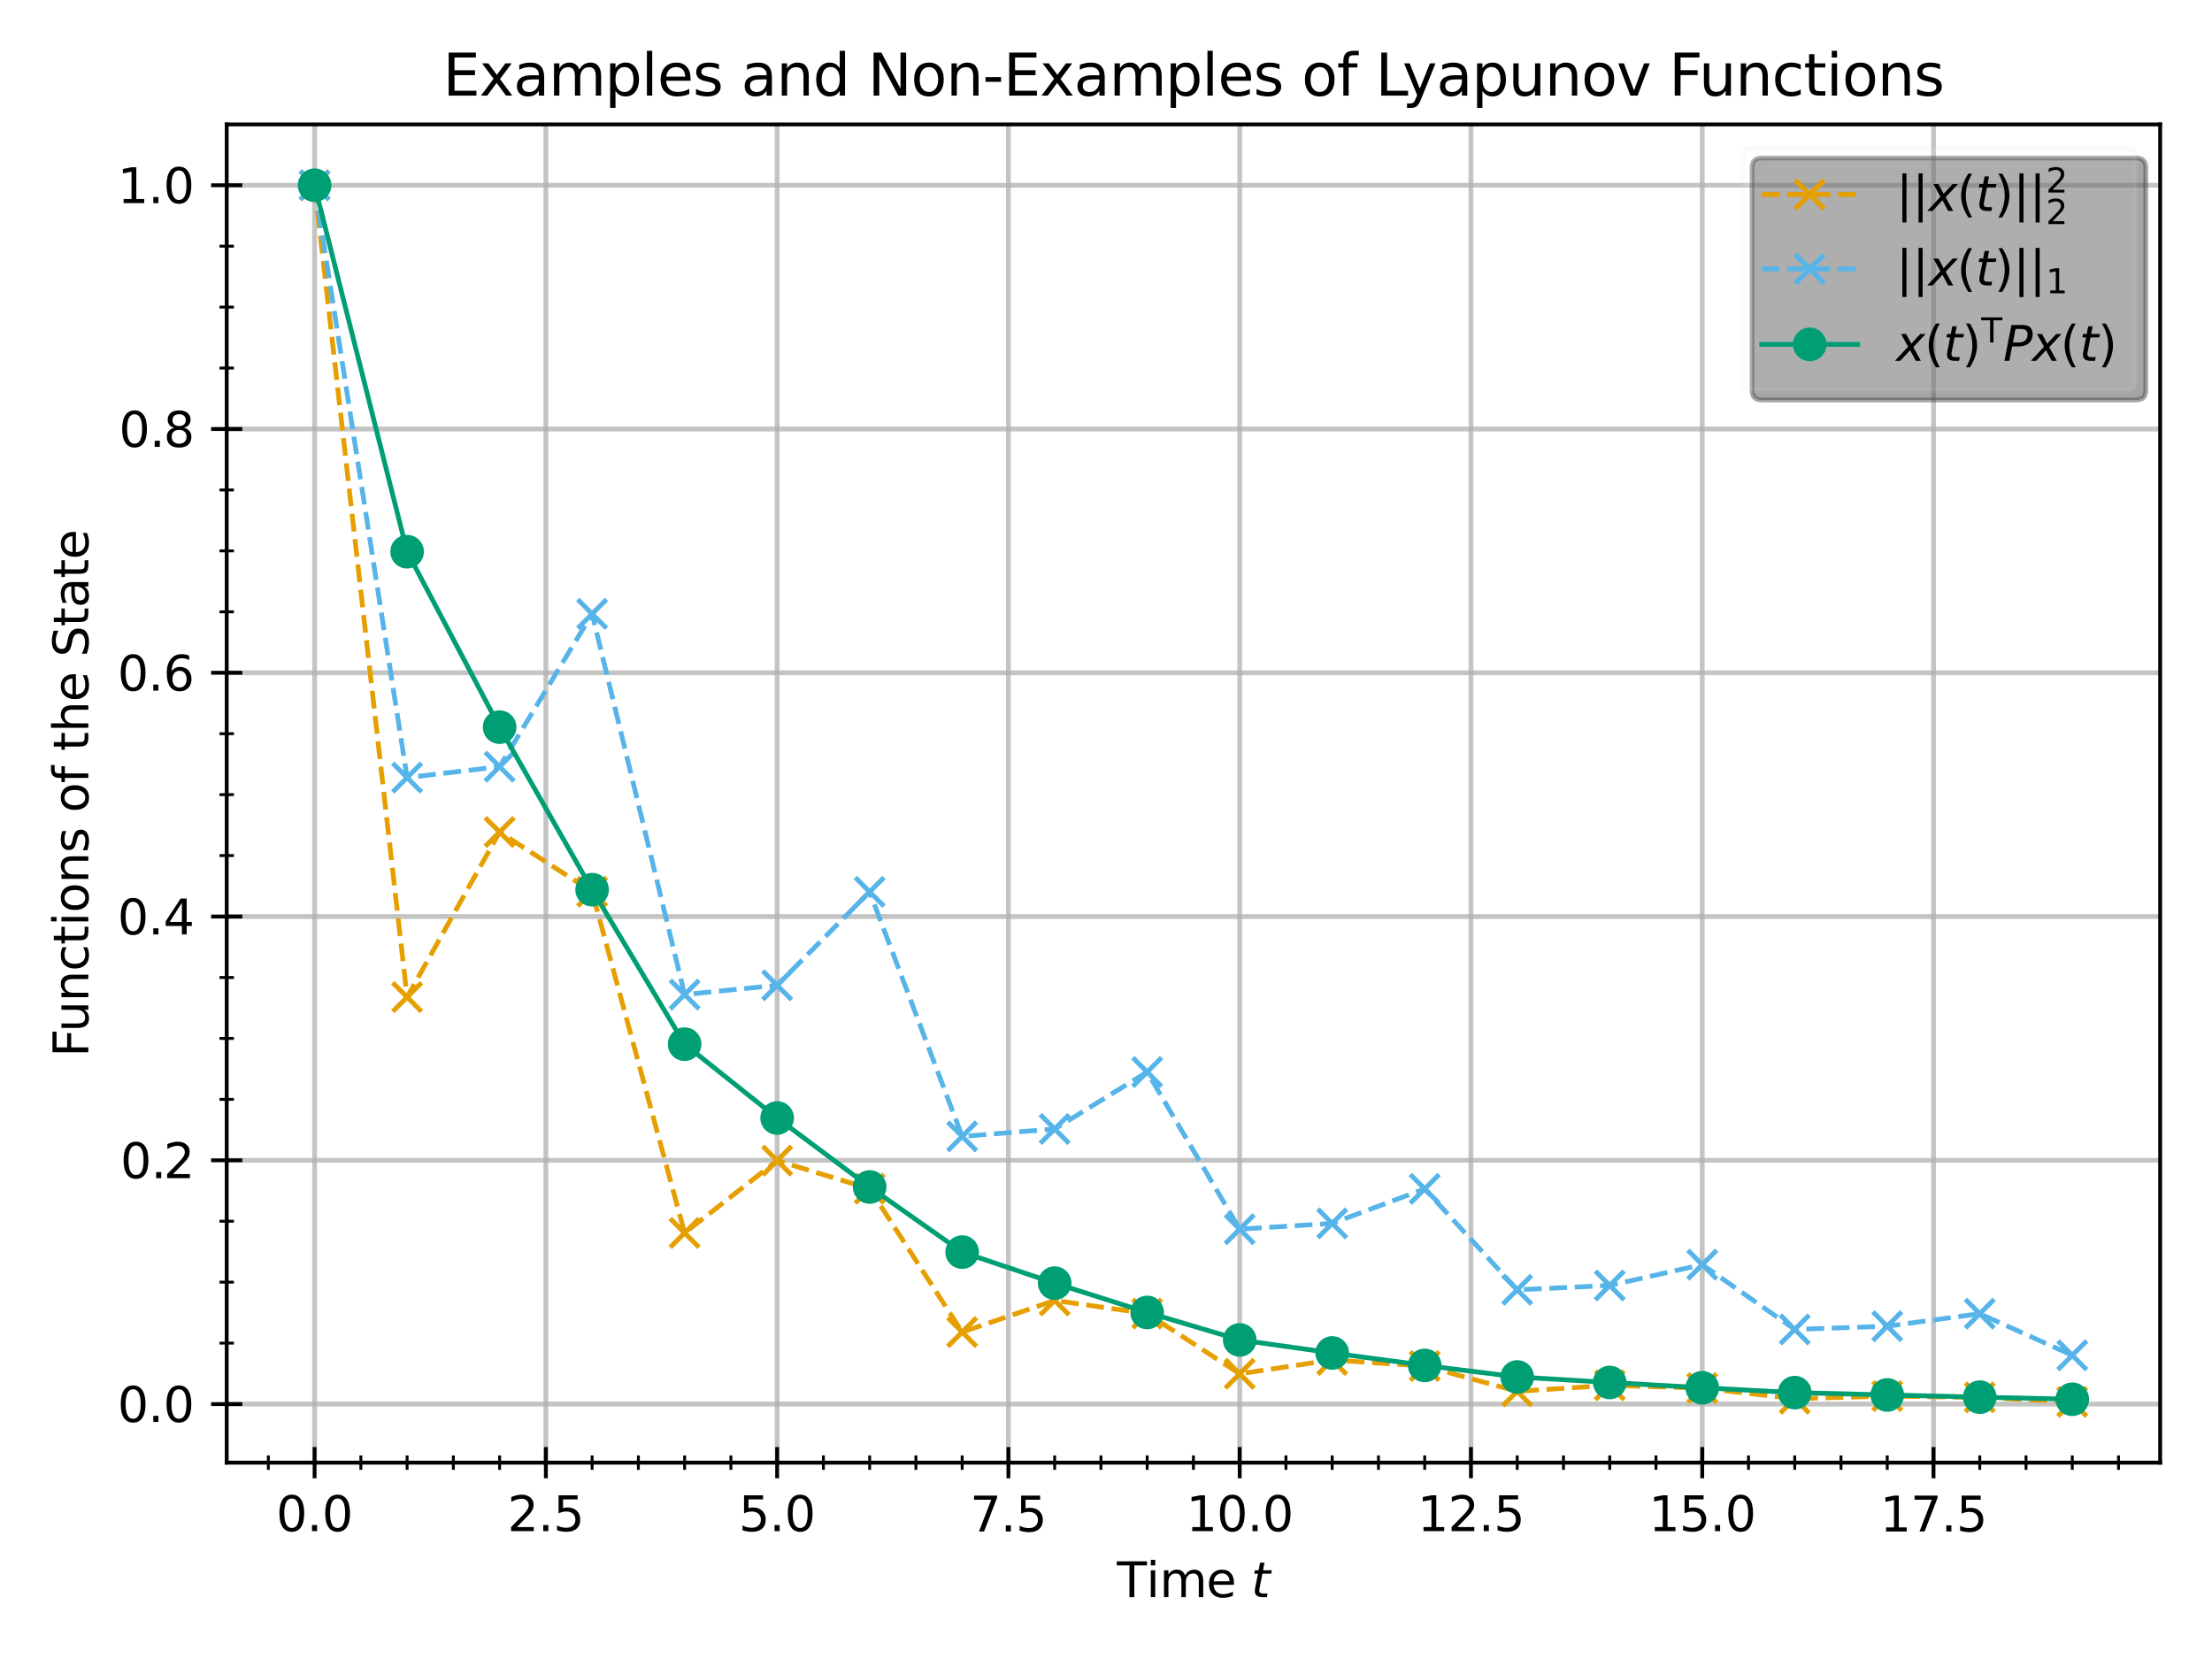 <?xml version="1.0" encoding="utf-8" standalone="no"?>
<!DOCTYPE svg PUBLIC "-//W3C//DTD SVG 1.1//EN"
  "http://www.w3.org/Graphics/SVG/1.1/DTD/svg11.dtd">
<svg xmlns:xlink="http://www.w3.org/1999/xlink" width="460.8pt" height="345.6pt" viewBox="0 0 460.8 345.6" xmlns="http://www.w3.org/2000/svg" version="1.1">
 <defs>
  <style type="text/css">*{stroke-linejoin: round; stroke-linecap: butt}</style>
 </defs>
 <g id="figure_1">
  <g id="patch_1">
   <path d="M 0 345.6 
L 460.8 345.6 
L 460.8 0 
L 0 0 
z
" style="fill: #ffffff"/>
  </g>
  <g id="axes_1">
   <g id="patch_2">
    <path d="M 47.228 304.694 
L 450 304.694 
L 450 25.918 
L 47.228 25.918 
z
" style="fill: #ffffff"/>
   </g>
   <g id="matplotlib.axis_1">
    <g id="xtick_1">
     <g id="line2d_1">
      <path d="M 65.536 304.694 
L 65.536 25.918 
" clip-path="url(#p27aee46ccc)" style="fill: none; stroke: #b0b0b0; stroke-opacity: 0.75; stroke-linecap: square"/>
     </g>
     <g id="line2d_2">
      <defs>
       <path id="ma7e3e48e97" d="M 0 3.25 
L 0 -3.25 
" style="stroke: #000000; stroke-width: 0.8"/>
      </defs>
      <g>
       <use xlink:href="#ma7e3e48e97" x="65.536" y="304.694" style="stroke: #000000; stroke-width: 0.8"/>
      </g>
     </g>
     <g id="text_1">
      <!-- $\mathdefault{0.0}$ -->
      <g transform="translate(57.536 319.042)scale(0.1 -0.1)">
       <defs>
        <path id="DejaVuSans-30" d="M 2034 4250 
Q 1547 4250 1301 3770 
Q 1056 3291 1056 2328 
Q 1056 1369 1301 889 
Q 1547 409 2034 409 
Q 2525 409 2770 889 
Q 3016 1369 3016 2328 
Q 3016 3291 2770 3770 
Q 2525 4250 2034 4250 
z
M 2034 4750 
Q 2819 4750 3233 4129 
Q 3647 3509 3647 2328 
Q 3647 1150 3233 529 
Q 2819 -91 2034 -91 
Q 1250 -91 836 529 
Q 422 1150 422 2328 
Q 422 3509 836 4129 
Q 1250 4750 2034 4750 
z
" transform="scale(0.016)"/>
        <path id="DejaVuSans-2e" d="M 684 794 
L 1344 794 
L 1344 0 
L 684 0 
L 684 794 
z
" transform="scale(0.016)"/>
       </defs>
       <use xlink:href="#DejaVuSans-30" transform="translate(0 0.781)"/>
       <use xlink:href="#DejaVuSans-2e" transform="translate(63.623 0.781)"/>
       <use xlink:href="#DejaVuSans-30" transform="translate(95.41 0.781)"/>
      </g>
     </g>
    </g>
    <g id="xtick_2">
     <g id="line2d_3">
      <path d="M 113.714 304.694 
L 113.714 25.918 
" clip-path="url(#p27aee46ccc)" style="fill: none; stroke: #b0b0b0; stroke-opacity: 0.75; stroke-linecap: square"/>
     </g>
     <g id="line2d_4">
      <g>
       <use xlink:href="#ma7e3e48e97" x="113.714" y="304.694" style="stroke: #000000; stroke-width: 0.8"/>
      </g>
     </g>
     <g id="text_2">
      <!-- $\mathdefault{2.5}$ -->
      <g transform="translate(105.714 319.042)scale(0.1 -0.1)">
       <defs>
        <path id="DejaVuSans-32" d="M 1228 531 
L 3431 531 
L 3431 0 
L 469 0 
L 469 531 
Q 828 903 1448 1529 
Q 2069 2156 2228 2338 
Q 2531 2678 2651 2914 
Q 2772 3150 2772 3378 
Q 2772 3750 2511 3984 
Q 2250 4219 1831 4219 
Q 1534 4219 1204 4116 
Q 875 4013 500 3803 
L 500 4441 
Q 881 4594 1212 4672 
Q 1544 4750 1819 4750 
Q 2544 4750 2975 4387 
Q 3406 4025 3406 3419 
Q 3406 3131 3298 2873 
Q 3191 2616 2906 2266 
Q 2828 2175 2409 1742 
Q 1991 1309 1228 531 
z
" transform="scale(0.016)"/>
        <path id="DejaVuSans-35" d="M 691 4666 
L 3169 4666 
L 3169 4134 
L 1269 4134 
L 1269 2991 
Q 1406 3038 1543 3061 
Q 1681 3084 1819 3084 
Q 2600 3084 3056 2656 
Q 3513 2228 3513 1497 
Q 3513 744 3044 326 
Q 2575 -91 1722 -91 
Q 1428 -91 1123 -41 
Q 819 9 494 109 
L 494 744 
Q 775 591 1075 516 
Q 1375 441 1709 441 
Q 2250 441 2565 725 
Q 2881 1009 2881 1497 
Q 2881 1984 2565 2268 
Q 2250 2553 1709 2553 
Q 1456 2553 1204 2497 
Q 953 2441 691 2322 
L 691 4666 
z
" transform="scale(0.016)"/>
       </defs>
       <use xlink:href="#DejaVuSans-32" transform="translate(0 0.781)"/>
       <use xlink:href="#DejaVuSans-2e" transform="translate(63.623 0.781)"/>
       <use xlink:href="#DejaVuSans-35" transform="translate(95.41 0.781)"/>
      </g>
     </g>
    </g>
    <g id="xtick_3">
     <g id="line2d_5">
      <path d="M 161.893 304.694 
L 161.893 25.918 
" clip-path="url(#p27aee46ccc)" style="fill: none; stroke: #b0b0b0; stroke-opacity: 0.75; stroke-linecap: square"/>
     </g>
     <g id="line2d_6">
      <g>
       <use xlink:href="#ma7e3e48e97" x="161.893" y="304.694" style="stroke: #000000; stroke-width: 0.8"/>
      </g>
     </g>
     <g id="text_3">
      <!-- $\mathdefault{5.0}$ -->
      <g transform="translate(153.893 319.042)scale(0.1 -0.1)">
       <use xlink:href="#DejaVuSans-35" transform="translate(0 0.781)"/>
       <use xlink:href="#DejaVuSans-2e" transform="translate(63.623 0.781)"/>
       <use xlink:href="#DejaVuSans-30" transform="translate(95.41 0.781)"/>
      </g>
     </g>
    </g>
    <g id="xtick_4">
     <g id="line2d_7">
      <path d="M 210.071 304.694 
L 210.071 25.918 
" clip-path="url(#p27aee46ccc)" style="fill: none; stroke: #b0b0b0; stroke-opacity: 0.75; stroke-linecap: square"/>
     </g>
     <g id="line2d_8">
      <g>
       <use xlink:href="#ma7e3e48e97" x="210.071" y="304.694" style="stroke: #000000; stroke-width: 0.8"/>
      </g>
     </g>
     <g id="text_4">
      <!-- $\mathdefault{7.5}$ -->
      <g transform="translate(202.071 319.042)scale(0.1 -0.1)">
       <defs>
        <path id="DejaVuSans-37" d="M 525 4666 
L 3525 4666 
L 3525 4397 
L 1831 0 
L 1172 0 
L 2766 4134 
L 525 4134 
L 525 4666 
z
" transform="scale(0.016)"/>
       </defs>
       <use xlink:href="#DejaVuSans-37" transform="translate(0 0.094)"/>
       <use xlink:href="#DejaVuSans-2e" transform="translate(63.623 0.094)"/>
       <use xlink:href="#DejaVuSans-35" transform="translate(95.41 0.094)"/>
      </g>
     </g>
    </g>
    <g id="xtick_5">
     <g id="line2d_9">
      <path d="M 258.25 304.694 
L 258.25 25.918 
" clip-path="url(#p27aee46ccc)" style="fill: none; stroke: #b0b0b0; stroke-opacity: 0.75; stroke-linecap: square"/>
     </g>
     <g id="line2d_10">
      <g>
       <use xlink:href="#ma7e3e48e97" x="258.25" y="304.694" style="stroke: #000000; stroke-width: 0.8"/>
      </g>
     </g>
     <g id="text_5">
      <!-- $\mathdefault{10.0}$ -->
      <g transform="translate(247.1 319.042)scale(0.1 -0.1)">
       <defs>
        <path id="DejaVuSans-31" d="M 794 531 
L 1825 531 
L 1825 4091 
L 703 3866 
L 703 4441 
L 1819 4666 
L 2450 4666 
L 2450 531 
L 3481 531 
L 3481 0 
L 794 0 
L 794 531 
z
" transform="scale(0.016)"/>
       </defs>
       <use xlink:href="#DejaVuSans-31" transform="translate(0 0.781)"/>
       <use xlink:href="#DejaVuSans-30" transform="translate(63.623 0.781)"/>
       <use xlink:href="#DejaVuSans-2e" transform="translate(127.246 0.781)"/>
       <use xlink:href="#DejaVuSans-30" transform="translate(159.033 0.781)"/>
      </g>
     </g>
    </g>
    <g id="xtick_6">
     <g id="line2d_11">
      <path d="M 306.428 304.694 
L 306.428 25.918 
" clip-path="url(#p27aee46ccc)" style="fill: none; stroke: #b0b0b0; stroke-opacity: 0.75; stroke-linecap: square"/>
     </g>
     <g id="line2d_12">
      <g>
       <use xlink:href="#ma7e3e48e97" x="306.428" y="304.694" style="stroke: #000000; stroke-width: 0.8"/>
      </g>
     </g>
     <g id="text_6">
      <!-- $\mathdefault{12.5}$ -->
      <g transform="translate(295.278 319.042)scale(0.1 -0.1)">
       <use xlink:href="#DejaVuSans-31" transform="translate(0 0.781)"/>
       <use xlink:href="#DejaVuSans-32" transform="translate(63.623 0.781)"/>
       <use xlink:href="#DejaVuSans-2e" transform="translate(127.246 0.781)"/>
       <use xlink:href="#DejaVuSans-35" transform="translate(159.033 0.781)"/>
      </g>
     </g>
    </g>
    <g id="xtick_7">
     <g id="line2d_13">
      <path d="M 354.607 304.694 
L 354.607 25.918 
" clip-path="url(#p27aee46ccc)" style="fill: none; stroke: #b0b0b0; stroke-opacity: 0.75; stroke-linecap: square"/>
     </g>
     <g id="line2d_14">
      <g>
       <use xlink:href="#ma7e3e48e97" x="354.607" y="304.694" style="stroke: #000000; stroke-width: 0.8"/>
      </g>
     </g>
     <g id="text_7">
      <!-- $\mathdefault{15.0}$ -->
      <g transform="translate(343.457 319.042)scale(0.1 -0.1)">
       <use xlink:href="#DejaVuSans-31" transform="translate(0 0.781)"/>
       <use xlink:href="#DejaVuSans-35" transform="translate(63.623 0.781)"/>
       <use xlink:href="#DejaVuSans-2e" transform="translate(127.246 0.781)"/>
       <use xlink:href="#DejaVuSans-30" transform="translate(159.033 0.781)"/>
      </g>
     </g>
    </g>
    <g id="xtick_8">
     <g id="line2d_15">
      <path d="M 402.785 304.694 
L 402.785 25.918 
" clip-path="url(#p27aee46ccc)" style="fill: none; stroke: #b0b0b0; stroke-opacity: 0.75; stroke-linecap: square"/>
     </g>
     <g id="line2d_16">
      <g>
       <use xlink:href="#ma7e3e48e97" x="402.785" y="304.694" style="stroke: #000000; stroke-width: 0.8"/>
      </g>
     </g>
     <g id="text_8">
      <!-- $\mathdefault{17.5}$ -->
      <g transform="translate(391.635 319.042)scale(0.1 -0.1)">
       <use xlink:href="#DejaVuSans-31" transform="translate(0 0.094)"/>
       <use xlink:href="#DejaVuSans-37" transform="translate(63.623 0.094)"/>
       <use xlink:href="#DejaVuSans-2e" transform="translate(127.246 0.094)"/>
       <use xlink:href="#DejaVuSans-35" transform="translate(159.033 0.094)"/>
      </g>
     </g>
    </g>
    <g id="xtick_9">
     <g id="line2d_17">
      <defs>
       <path id="m9ccab420d7" d="M 0 1.5 
L 0 -1.5 
" style="stroke: #000000; stroke-width: 0.6"/>
      </defs>
      <g>
       <use xlink:href="#m9ccab420d7" x="55.9" y="304.694" style="stroke: #000000; stroke-width: 0.6"/>
      </g>
     </g>
    </g>
    <g id="xtick_10">
     <g id="line2d_18">
      <g>
       <use xlink:href="#m9ccab420d7" x="75.172" y="304.694" style="stroke: #000000; stroke-width: 0.6"/>
      </g>
     </g>
    </g>
    <g id="xtick_11">
     <g id="line2d_19">
      <g>
       <use xlink:href="#m9ccab420d7" x="84.807" y="304.694" style="stroke: #000000; stroke-width: 0.6"/>
      </g>
     </g>
    </g>
    <g id="xtick_12">
     <g id="line2d_20">
      <g>
       <use xlink:href="#m9ccab420d7" x="94.443" y="304.694" style="stroke: #000000; stroke-width: 0.6"/>
      </g>
     </g>
    </g>
    <g id="xtick_13">
     <g id="line2d_21">
      <g>
       <use xlink:href="#m9ccab420d7" x="104.079" y="304.694" style="stroke: #000000; stroke-width: 0.6"/>
      </g>
     </g>
    </g>
    <g id="xtick_14">
     <g id="line2d_22">
      <g>
       <use xlink:href="#m9ccab420d7" x="123.35" y="304.694" style="stroke: #000000; stroke-width: 0.6"/>
      </g>
     </g>
    </g>
    <g id="xtick_15">
     <g id="line2d_23">
      <g>
       <use xlink:href="#m9ccab420d7" x="132.986" y="304.694" style="stroke: #000000; stroke-width: 0.6"/>
      </g>
     </g>
    </g>
    <g id="xtick_16">
     <g id="line2d_24">
      <g>
       <use xlink:href="#m9ccab420d7" x="142.621" y="304.694" style="stroke: #000000; stroke-width: 0.6"/>
      </g>
     </g>
    </g>
    <g id="xtick_17">
     <g id="line2d_25">
      <g>
       <use xlink:href="#m9ccab420d7" x="152.257" y="304.694" style="stroke: #000000; stroke-width: 0.6"/>
      </g>
     </g>
    </g>
    <g id="xtick_18">
     <g id="line2d_26">
      <g>
       <use xlink:href="#m9ccab420d7" x="171.529" y="304.694" style="stroke: #000000; stroke-width: 0.6"/>
      </g>
     </g>
    </g>
    <g id="xtick_19">
     <g id="line2d_27">
      <g>
       <use xlink:href="#m9ccab420d7" x="181.164" y="304.694" style="stroke: #000000; stroke-width: 0.6"/>
      </g>
     </g>
    </g>
    <g id="xtick_20">
     <g id="line2d_28">
      <g>
       <use xlink:href="#m9ccab420d7" x="190.8" y="304.694" style="stroke: #000000; stroke-width: 0.6"/>
      </g>
     </g>
    </g>
    <g id="xtick_21">
     <g id="line2d_29">
      <g>
       <use xlink:href="#m9ccab420d7" x="200.436" y="304.694" style="stroke: #000000; stroke-width: 0.6"/>
      </g>
     </g>
    </g>
    <g id="xtick_22">
     <g id="line2d_30">
      <g>
       <use xlink:href="#m9ccab420d7" x="219.707" y="304.694" style="stroke: #000000; stroke-width: 0.6"/>
      </g>
     </g>
    </g>
    <g id="xtick_23">
     <g id="line2d_31">
      <g>
       <use xlink:href="#m9ccab420d7" x="229.343" y="304.694" style="stroke: #000000; stroke-width: 0.6"/>
      </g>
     </g>
    </g>
    <g id="xtick_24">
     <g id="line2d_32">
      <g>
       <use xlink:href="#m9ccab420d7" x="238.978" y="304.694" style="stroke: #000000; stroke-width: 0.6"/>
      </g>
     </g>
    </g>
    <g id="xtick_25">
     <g id="line2d_33">
      <g>
       <use xlink:href="#m9ccab420d7" x="248.614" y="304.694" style="stroke: #000000; stroke-width: 0.6"/>
      </g>
     </g>
    </g>
    <g id="xtick_26">
     <g id="line2d_34">
      <g>
       <use xlink:href="#m9ccab420d7" x="267.885" y="304.694" style="stroke: #000000; stroke-width: 0.6"/>
      </g>
     </g>
    </g>
    <g id="xtick_27">
     <g id="line2d_35">
      <g>
       <use xlink:href="#m9ccab420d7" x="277.521" y="304.694" style="stroke: #000000; stroke-width: 0.6"/>
      </g>
     </g>
    </g>
    <g id="xtick_28">
     <g id="line2d_36">
      <g>
       <use xlink:href="#m9ccab420d7" x="287.157" y="304.694" style="stroke: #000000; stroke-width: 0.6"/>
      </g>
     </g>
    </g>
    <g id="xtick_29">
     <g id="line2d_37">
      <g>
       <use xlink:href="#m9ccab420d7" x="296.793" y="304.694" style="stroke: #000000; stroke-width: 0.6"/>
      </g>
     </g>
    </g>
    <g id="xtick_30">
     <g id="line2d_38">
      <g>
       <use xlink:href="#m9ccab420d7" x="316.064" y="304.694" style="stroke: #000000; stroke-width: 0.6"/>
      </g>
     </g>
    </g>
    <g id="xtick_31">
     <g id="line2d_39">
      <g>
       <use xlink:href="#m9ccab420d7" x="325.7" y="304.694" style="stroke: #000000; stroke-width: 0.6"/>
      </g>
     </g>
    </g>
    <g id="xtick_32">
     <g id="line2d_40">
      <g>
       <use xlink:href="#m9ccab420d7" x="335.335" y="304.694" style="stroke: #000000; stroke-width: 0.6"/>
      </g>
     </g>
    </g>
    <g id="xtick_33">
     <g id="line2d_41">
      <g>
       <use xlink:href="#m9ccab420d7" x="344.971" y="304.694" style="stroke: #000000; stroke-width: 0.6"/>
      </g>
     </g>
    </g>
    <g id="xtick_34">
     <g id="line2d_42">
      <g>
       <use xlink:href="#m9ccab420d7" x="364.242" y="304.694" style="stroke: #000000; stroke-width: 0.6"/>
      </g>
     </g>
    </g>
    <g id="xtick_35">
     <g id="line2d_43">
      <g>
       <use xlink:href="#m9ccab420d7" x="373.878" y="304.694" style="stroke: #000000; stroke-width: 0.6"/>
      </g>
     </g>
    </g>
    <g id="xtick_36">
     <g id="line2d_44">
      <g>
       <use xlink:href="#m9ccab420d7" x="383.514" y="304.694" style="stroke: #000000; stroke-width: 0.6"/>
      </g>
     </g>
    </g>
    <g id="xtick_37">
     <g id="line2d_45">
      <g>
       <use xlink:href="#m9ccab420d7" x="393.149" y="304.694" style="stroke: #000000; stroke-width: 0.6"/>
      </g>
     </g>
    </g>
    <g id="xtick_38">
     <g id="line2d_46">
      <g>
       <use xlink:href="#m9ccab420d7" x="412.421" y="304.694" style="stroke: #000000; stroke-width: 0.6"/>
      </g>
     </g>
    </g>
    <g id="xtick_39">
     <g id="line2d_47">
      <g>
       <use xlink:href="#m9ccab420d7" x="422.056" y="304.694" style="stroke: #000000; stroke-width: 0.6"/>
      </g>
     </g>
    </g>
    <g id="xtick_40">
     <g id="line2d_48">
      <g>
       <use xlink:href="#m9ccab420d7" x="431.692" y="304.694" style="stroke: #000000; stroke-width: 0.6"/>
      </g>
     </g>
    </g>
    <g id="xtick_41">
     <g id="line2d_49">
      <g>
       <use xlink:href="#m9ccab420d7" x="441.328" y="304.694" style="stroke: #000000; stroke-width: 0.6"/>
      </g>
     </g>
    </g>
    <g id="text_9">
     <!-- Time $t$ -->
     <g transform="translate(232.664 332.72)scale(0.1 -0.1)">
      <defs>
       <path id="DejaVuSans-54" d="M -19 4666 
L 3928 4666 
L 3928 4134 
L 2272 4134 
L 2272 0 
L 1638 0 
L 1638 4134 
L -19 4134 
L -19 4666 
z
" transform="scale(0.016)"/>
       <path id="DejaVuSans-69" d="M 603 3500 
L 1178 3500 
L 1178 0 
L 603 0 
L 603 3500 
z
M 603 4863 
L 1178 4863 
L 1178 4134 
L 603 4134 
L 603 4863 
z
" transform="scale(0.016)"/>
       <path id="DejaVuSans-6d" d="M 3328 2828 
Q 3544 3216 3844 3400 
Q 4144 3584 4550 3584 
Q 5097 3584 5394 3201 
Q 5691 2819 5691 2113 
L 5691 0 
L 5113 0 
L 5113 2094 
Q 5113 2597 4934 2840 
Q 4756 3084 4391 3084 
Q 3944 3084 3684 2787 
Q 3425 2491 3425 1978 
L 3425 0 
L 2847 0 
L 2847 2094 
Q 2847 2600 2669 2842 
Q 2491 3084 2119 3084 
Q 1678 3084 1418 2786 
Q 1159 2488 1159 1978 
L 1159 0 
L 581 0 
L 581 3500 
L 1159 3500 
L 1159 2956 
Q 1356 3278 1631 3431 
Q 1906 3584 2284 3584 
Q 2666 3584 2933 3390 
Q 3200 3197 3328 2828 
z
" transform="scale(0.016)"/>
       <path id="DejaVuSans-65" d="M 3597 1894 
L 3597 1613 
L 953 1613 
Q 991 1019 1311 708 
Q 1631 397 2203 397 
Q 2534 397 2845 478 
Q 3156 559 3463 722 
L 3463 178 
Q 3153 47 2828 -22 
Q 2503 -91 2169 -91 
Q 1331 -91 842 396 
Q 353 884 353 1716 
Q 353 2575 817 3079 
Q 1281 3584 2069 3584 
Q 2775 3584 3186 3129 
Q 3597 2675 3597 1894 
z
M 3022 2063 
Q 3016 2534 2758 2815 
Q 2500 3097 2075 3097 
Q 1594 3097 1305 2825 
Q 1016 2553 972 2059 
L 3022 2063 
z
" transform="scale(0.016)"/>
       <path id="DejaVuSans-20" transform="scale(0.016)"/>
       <path id="DejaVuSans-Oblique-74" d="M 2706 3500 
L 2619 3053 
L 1472 3053 
L 1100 1153 
Q 1081 1047 1072 975 
Q 1063 903 1063 863 
Q 1063 663 1183 572 
Q 1303 481 1569 481 
L 2150 481 
L 2053 0 
L 1503 0 
Q 991 0 739 200 
Q 488 400 488 806 
Q 488 878 497 964 
Q 506 1050 525 1153 
L 897 3053 
L 409 3053 
L 500 3500 
L 978 3500 
L 1172 4494 
L 1747 4494 
L 1556 3500 
L 2706 3500 
z
" transform="scale(0.016)"/>
      </defs>
      <use xlink:href="#DejaVuSans-54" transform="translate(0 0.016)"/>
      <use xlink:href="#DejaVuSans-69" transform="translate(61.084 0.016)"/>
      <use xlink:href="#DejaVuSans-6d" transform="translate(88.867 0.016)"/>
      <use xlink:href="#DejaVuSans-65" transform="translate(186.279 0.016)"/>
      <use xlink:href="#DejaVuSans-20" transform="translate(247.803 0.016)"/>
      <use xlink:href="#DejaVuSans-Oblique-74" transform="translate(279.59 0.016)"/>
     </g>
    </g>
   </g>
   <g id="matplotlib.axis_2">
    <g id="ytick_1">
     <g id="line2d_50">
      <path d="M 47.228 292.493 
L 450 292.493 
" clip-path="url(#p27aee46ccc)" style="fill: none; stroke: #b0b0b0; stroke-opacity: 0.75; stroke-linecap: square"/>
     </g>
     <g id="line2d_51">
      <defs>
       <path id="m663e5d9168" d="M 3.25 0 
L -3.25 -0 
" style="stroke: #000000; stroke-width: 0.8"/>
      </defs>
      <g>
       <use xlink:href="#m663e5d9168" x="47.228" y="292.493" style="stroke: #000000; stroke-width: 0.8"/>
      </g>
     </g>
     <g id="text_10">
      <!-- $\mathdefault{0.0}$ -->
      <g transform="translate(24.478 296.292)scale(0.1 -0.1)">
       <use xlink:href="#DejaVuSans-30" transform="translate(0 0.781)"/>
       <use xlink:href="#DejaVuSans-2e" transform="translate(63.623 0.781)"/>
       <use xlink:href="#DejaVuSans-30" transform="translate(95.41 0.781)"/>
      </g>
     </g>
    </g>
    <g id="ytick_2">
     <g id="line2d_52">
      <path d="M 47.228 241.712 
L 450 241.712 
" clip-path="url(#p27aee46ccc)" style="fill: none; stroke: #b0b0b0; stroke-opacity: 0.75; stroke-linecap: square"/>
     </g>
     <g id="line2d_53">
      <g>
       <use xlink:href="#m663e5d9168" x="47.228" y="241.712" style="stroke: #000000; stroke-width: 0.8"/>
      </g>
     </g>
     <g id="text_11">
      <!-- $\mathdefault{0.2}$ -->
      <g transform="translate(25.078 245.511)scale(0.1 -0.1)">
       <use xlink:href="#DejaVuSans-30" transform="translate(0 0.781)"/>
       <use xlink:href="#DejaVuSans-2e" transform="translate(63.623 0.781)"/>
       <use xlink:href="#DejaVuSans-32" transform="translate(89.91 0.781)"/>
      </g>
     </g>
    </g>
    <g id="ytick_3">
     <g id="line2d_54">
      <path d="M 47.228 190.932 
L 450 190.932 
" clip-path="url(#p27aee46ccc)" style="fill: none; stroke: #b0b0b0; stroke-opacity: 0.75; stroke-linecap: square"/>
     </g>
     <g id="line2d_55">
      <g>
       <use xlink:href="#m663e5d9168" x="47.228" y="190.932" style="stroke: #000000; stroke-width: 0.8"/>
      </g>
     </g>
     <g id="text_12">
      <!-- $\mathdefault{0.4}$ -->
      <g transform="translate(24.478 194.731)scale(0.1 -0.1)">
       <defs>
        <path id="DejaVuSans-34" d="M 2419 4116 
L 825 1625 
L 2419 1625 
L 2419 4116 
z
M 2253 4666 
L 3047 4666 
L 3047 1625 
L 3713 1625 
L 3713 1100 
L 3047 1100 
L 3047 0 
L 2419 0 
L 2419 1100 
L 313 1100 
L 313 1709 
L 2253 4666 
z
" transform="scale(0.016)"/>
       </defs>
       <use xlink:href="#DejaVuSans-30" transform="translate(0 0.781)"/>
       <use xlink:href="#DejaVuSans-2e" transform="translate(63.623 0.781)"/>
       <use xlink:href="#DejaVuSans-34" transform="translate(95.41 0.781)"/>
      </g>
     </g>
    </g>
    <g id="ytick_4">
     <g id="line2d_56">
      <path d="M 47.228 140.151 
L 450 140.151 
" clip-path="url(#p27aee46ccc)" style="fill: none; stroke: #b0b0b0; stroke-opacity: 0.75; stroke-linecap: square"/>
     </g>
     <g id="line2d_57">
      <g>
       <use xlink:href="#m663e5d9168" x="47.228" y="140.151" style="stroke: #000000; stroke-width: 0.8"/>
      </g>
     </g>
     <g id="text_13">
      <!-- $\mathdefault{0.6}$ -->
      <g transform="translate(24.478 143.95)scale(0.1 -0.1)">
       <defs>
        <path id="DejaVuSans-36" d="M 2113 2584 
Q 1688 2584 1439 2293 
Q 1191 2003 1191 1497 
Q 1191 994 1439 701 
Q 1688 409 2113 409 
Q 2538 409 2786 701 
Q 3034 994 3034 1497 
Q 3034 2003 2786 2293 
Q 2538 2584 2113 2584 
z
M 3366 4563 
L 3366 3988 
Q 3128 4100 2886 4159 
Q 2644 4219 2406 4219 
Q 1781 4219 1451 3797 
Q 1122 3375 1075 2522 
Q 1259 2794 1537 2939 
Q 1816 3084 2150 3084 
Q 2853 3084 3261 2657 
Q 3669 2231 3669 1497 
Q 3669 778 3244 343 
Q 2819 -91 2113 -91 
Q 1303 -91 875 529 
Q 447 1150 447 2328 
Q 447 3434 972 4092 
Q 1497 4750 2381 4750 
Q 2619 4750 2861 4703 
Q 3103 4656 3366 4563 
z
" transform="scale(0.016)"/>
       </defs>
       <use xlink:href="#DejaVuSans-30" transform="translate(0 0.781)"/>
       <use xlink:href="#DejaVuSans-2e" transform="translate(63.623 0.781)"/>
       <use xlink:href="#DejaVuSans-36" transform="translate(95.41 0.781)"/>
      </g>
     </g>
    </g>
    <g id="ytick_5">
     <g id="line2d_58">
      <path d="M 47.228 89.37 
L 450 89.37 
" clip-path="url(#p27aee46ccc)" style="fill: none; stroke: #b0b0b0; stroke-opacity: 0.75; stroke-linecap: square"/>
     </g>
     <g id="line2d_59">
      <g>
       <use xlink:href="#m663e5d9168" x="47.228" y="89.37" style="stroke: #000000; stroke-width: 0.8"/>
      </g>
     </g>
     <g id="text_14">
      <!-- $\mathdefault{0.8}$ -->
      <g transform="translate(24.778 93.17)scale(0.1 -0.1)">
       <defs>
        <path id="DejaVuSans-38" d="M 2034 2216 
Q 1584 2216 1326 1975 
Q 1069 1734 1069 1313 
Q 1069 891 1326 650 
Q 1584 409 2034 409 
Q 2484 409 2743 651 
Q 3003 894 3003 1313 
Q 3003 1734 2745 1975 
Q 2488 2216 2034 2216 
z
M 1403 2484 
Q 997 2584 770 2862 
Q 544 3141 544 3541 
Q 544 4100 942 4425 
Q 1341 4750 2034 4750 
Q 2731 4750 3128 4425 
Q 3525 4100 3525 3541 
Q 3525 3141 3298 2862 
Q 3072 2584 2669 2484 
Q 3125 2378 3379 2068 
Q 3634 1759 3634 1313 
Q 3634 634 3220 271 
Q 2806 -91 2034 -91 
Q 1263 -91 848 271 
Q 434 634 434 1313 
Q 434 1759 690 2068 
Q 947 2378 1403 2484 
z
M 1172 3481 
Q 1172 3119 1398 2916 
Q 1625 2713 2034 2713 
Q 2441 2713 2670 2916 
Q 2900 3119 2900 3481 
Q 2900 3844 2670 4047 
Q 2441 4250 2034 4250 
Q 1625 4250 1398 4047 
Q 1172 3844 1172 3481 
z
" transform="scale(0.016)"/>
       </defs>
       <use xlink:href="#DejaVuSans-30" transform="translate(0 0.781)"/>
       <use xlink:href="#DejaVuSans-2e" transform="translate(63.623 0.781)"/>
       <use xlink:href="#DejaVuSans-38" transform="translate(92.785 0.781)"/>
      </g>
     </g>
    </g>
    <g id="ytick_6">
     <g id="line2d_60">
      <path d="M 47.228 38.59 
L 450 38.59 
" clip-path="url(#p27aee46ccc)" style="fill: none; stroke: #b0b0b0; stroke-opacity: 0.75; stroke-linecap: square"/>
     </g>
     <g id="line2d_61">
      <g>
       <use xlink:href="#m663e5d9168" x="47.228" y="38.59" style="stroke: #000000; stroke-width: 0.8"/>
      </g>
     </g>
     <g id="text_15">
      <!-- $\mathdefault{1.0}$ -->
      <g transform="translate(24.478 42.389)scale(0.1 -0.1)">
       <use xlink:href="#DejaVuSans-31" transform="translate(0 0.781)"/>
       <use xlink:href="#DejaVuSans-2e" transform="translate(63.623 0.781)"/>
       <use xlink:href="#DejaVuSans-30" transform="translate(95.41 0.781)"/>
      </g>
     </g>
    </g>
    <g id="ytick_7">
     <g id="line2d_62">
      <defs>
       <path id="m39ab9877df" d="M 1.5 0 
L -1.5 -0 
" style="stroke: #000000; stroke-width: 0.6"/>
      </defs>
      <g>
       <use xlink:href="#m39ab9877df" x="47.228" y="279.798" style="stroke: #000000; stroke-width: 0.6"/>
      </g>
     </g>
    </g>
    <g id="ytick_8">
     <g id="line2d_63">
      <g>
       <use xlink:href="#m39ab9877df" x="47.228" y="267.102" style="stroke: #000000; stroke-width: 0.6"/>
      </g>
     </g>
    </g>
    <g id="ytick_9">
     <g id="line2d_64">
      <g>
       <use xlink:href="#m39ab9877df" x="47.228" y="254.407" style="stroke: #000000; stroke-width: 0.6"/>
      </g>
     </g>
    </g>
    <g id="ytick_10">
     <g id="line2d_65">
      <g>
       <use xlink:href="#m39ab9877df" x="47.228" y="229.017" style="stroke: #000000; stroke-width: 0.6"/>
      </g>
     </g>
    </g>
    <g id="ytick_11">
     <g id="line2d_66">
      <g>
       <use xlink:href="#m39ab9877df" x="47.228" y="216.322" style="stroke: #000000; stroke-width: 0.6"/>
      </g>
     </g>
    </g>
    <g id="ytick_12">
     <g id="line2d_67">
      <g>
       <use xlink:href="#m39ab9877df" x="47.228" y="203.627" style="stroke: #000000; stroke-width: 0.6"/>
      </g>
     </g>
    </g>
    <g id="ytick_13">
     <g id="line2d_68">
      <g>
       <use xlink:href="#m39ab9877df" x="47.228" y="178.236" style="stroke: #000000; stroke-width: 0.6"/>
      </g>
     </g>
    </g>
    <g id="ytick_14">
     <g id="line2d_69">
      <g>
       <use xlink:href="#m39ab9877df" x="47.228" y="165.541" style="stroke: #000000; stroke-width: 0.6"/>
      </g>
     </g>
    </g>
    <g id="ytick_15">
     <g id="line2d_70">
      <g>
       <use xlink:href="#m39ab9877df" x="47.228" y="152.846" style="stroke: #000000; stroke-width: 0.6"/>
      </g>
     </g>
    </g>
    <g id="ytick_16">
     <g id="line2d_71">
      <g>
       <use xlink:href="#m39ab9877df" x="47.228" y="127.456" style="stroke: #000000; stroke-width: 0.6"/>
      </g>
     </g>
    </g>
    <g id="ytick_17">
     <g id="line2d_72">
      <g>
       <use xlink:href="#m39ab9877df" x="47.228" y="114.761" style="stroke: #000000; stroke-width: 0.6"/>
      </g>
     </g>
    </g>
    <g id="ytick_18">
     <g id="line2d_73">
      <g>
       <use xlink:href="#m39ab9877df" x="47.228" y="102.065" style="stroke: #000000; stroke-width: 0.6"/>
      </g>
     </g>
    </g>
    <g id="ytick_19">
     <g id="line2d_74">
      <g>
       <use xlink:href="#m39ab9877df" x="47.228" y="76.675" style="stroke: #000000; stroke-width: 0.6"/>
      </g>
     </g>
    </g>
    <g id="ytick_20">
     <g id="line2d_75">
      <g>
       <use xlink:href="#m39ab9877df" x="47.228" y="63.98" style="stroke: #000000; stroke-width: 0.6"/>
      </g>
     </g>
    </g>
    <g id="ytick_21">
     <g id="line2d_76">
      <g>
       <use xlink:href="#m39ab9877df" x="47.228" y="51.285" style="stroke: #000000; stroke-width: 0.6"/>
      </g>
     </g>
    </g>
    <g id="text_16">
     <!-- Functions of the State -->
     <g transform="translate(18.398 220.203)rotate(-90)scale(0.1 -0.1)">
      <defs>
       <path id="DejaVuSans-46" d="M 628 4666 
L 3309 4666 
L 3309 4134 
L 1259 4134 
L 1259 2759 
L 3109 2759 
L 3109 2228 
L 1259 2228 
L 1259 0 
L 628 0 
L 628 4666 
z
" transform="scale(0.016)"/>
       <path id="DejaVuSans-75" d="M 544 1381 
L 544 3500 
L 1119 3500 
L 1119 1403 
Q 1119 906 1312 657 
Q 1506 409 1894 409 
Q 2359 409 2629 706 
Q 2900 1003 2900 1516 
L 2900 3500 
L 3475 3500 
L 3475 0 
L 2900 0 
L 2900 538 
Q 2691 219 2414 64 
Q 2138 -91 1772 -91 
Q 1169 -91 856 284 
Q 544 659 544 1381 
z
M 1991 3584 
L 1991 3584 
z
" transform="scale(0.016)"/>
       <path id="DejaVuSans-6e" d="M 3513 2113 
L 3513 0 
L 2938 0 
L 2938 2094 
Q 2938 2591 2744 2837 
Q 2550 3084 2163 3084 
Q 1697 3084 1428 2787 
Q 1159 2491 1159 1978 
L 1159 0 
L 581 0 
L 581 3500 
L 1159 3500 
L 1159 2956 
Q 1366 3272 1645 3428 
Q 1925 3584 2291 3584 
Q 2894 3584 3203 3211 
Q 3513 2838 3513 2113 
z
" transform="scale(0.016)"/>
       <path id="DejaVuSans-63" d="M 3122 3366 
L 3122 2828 
Q 2878 2963 2633 3030 
Q 2388 3097 2138 3097 
Q 1578 3097 1268 2742 
Q 959 2388 959 1747 
Q 959 1106 1268 751 
Q 1578 397 2138 397 
Q 2388 397 2633 464 
Q 2878 531 3122 666 
L 3122 134 
Q 2881 22 2623 -34 
Q 2366 -91 2075 -91 
Q 1284 -91 818 406 
Q 353 903 353 1747 
Q 353 2603 823 3093 
Q 1294 3584 2113 3584 
Q 2378 3584 2631 3529 
Q 2884 3475 3122 3366 
z
" transform="scale(0.016)"/>
       <path id="DejaVuSans-74" d="M 1172 4494 
L 1172 3500 
L 2356 3500 
L 2356 3053 
L 1172 3053 
L 1172 1153 
Q 1172 725 1289 603 
Q 1406 481 1766 481 
L 2356 481 
L 2356 0 
L 1766 0 
Q 1100 0 847 248 
Q 594 497 594 1153 
L 594 3053 
L 172 3053 
L 172 3500 
L 594 3500 
L 594 4494 
L 1172 4494 
z
" transform="scale(0.016)"/>
       <path id="DejaVuSans-6f" d="M 1959 3097 
Q 1497 3097 1228 2736 
Q 959 2375 959 1747 
Q 959 1119 1226 758 
Q 1494 397 1959 397 
Q 2419 397 2687 759 
Q 2956 1122 2956 1747 
Q 2956 2369 2687 2733 
Q 2419 3097 1959 3097 
z
M 1959 3584 
Q 2709 3584 3137 3096 
Q 3566 2609 3566 1747 
Q 3566 888 3137 398 
Q 2709 -91 1959 -91 
Q 1206 -91 779 398 
Q 353 888 353 1747 
Q 353 2609 779 3096 
Q 1206 3584 1959 3584 
z
" transform="scale(0.016)"/>
       <path id="DejaVuSans-73" d="M 2834 3397 
L 2834 2853 
Q 2591 2978 2328 3040 
Q 2066 3103 1784 3103 
Q 1356 3103 1142 2972 
Q 928 2841 928 2578 
Q 928 2378 1081 2264 
Q 1234 2150 1697 2047 
L 1894 2003 
Q 2506 1872 2764 1633 
Q 3022 1394 3022 966 
Q 3022 478 2636 193 
Q 2250 -91 1575 -91 
Q 1294 -91 989 -36 
Q 684 19 347 128 
L 347 722 
Q 666 556 975 473 
Q 1284 391 1588 391 
Q 1994 391 2212 530 
Q 2431 669 2431 922 
Q 2431 1156 2273 1281 
Q 2116 1406 1581 1522 
L 1381 1569 
Q 847 1681 609 1914 
Q 372 2147 372 2553 
Q 372 3047 722 3315 
Q 1072 3584 1716 3584 
Q 2034 3584 2315 3537 
Q 2597 3491 2834 3397 
z
" transform="scale(0.016)"/>
       <path id="DejaVuSans-66" d="M 2375 4863 
L 2375 4384 
L 1825 4384 
Q 1516 4384 1395 4259 
Q 1275 4134 1275 3809 
L 1275 3500 
L 2222 3500 
L 2222 3053 
L 1275 3053 
L 1275 0 
L 697 0 
L 697 3053 
L 147 3053 
L 147 3500 
L 697 3500 
L 697 3744 
Q 697 4328 969 4595 
Q 1241 4863 1831 4863 
L 2375 4863 
z
" transform="scale(0.016)"/>
       <path id="DejaVuSans-68" d="M 3513 2113 
L 3513 0 
L 2938 0 
L 2938 2094 
Q 2938 2591 2744 2837 
Q 2550 3084 2163 3084 
Q 1697 3084 1428 2787 
Q 1159 2491 1159 1978 
L 1159 0 
L 581 0 
L 581 4863 
L 1159 4863 
L 1159 2956 
Q 1366 3272 1645 3428 
Q 1925 3584 2291 3584 
Q 2894 3584 3203 3211 
Q 3513 2838 3513 2113 
z
" transform="scale(0.016)"/>
       <path id="DejaVuSans-53" d="M 3425 4513 
L 3425 3897 
Q 3066 4069 2747 4153 
Q 2428 4238 2131 4238 
Q 1616 4238 1336 4038 
Q 1056 3838 1056 3469 
Q 1056 3159 1242 3001 
Q 1428 2844 1947 2747 
L 2328 2669 
Q 3034 2534 3370 2195 
Q 3706 1856 3706 1288 
Q 3706 609 3251 259 
Q 2797 -91 1919 -91 
Q 1588 -91 1214 -16 
Q 841 59 441 206 
L 441 856 
Q 825 641 1194 531 
Q 1563 422 1919 422 
Q 2459 422 2753 634 
Q 3047 847 3047 1241 
Q 3047 1584 2836 1778 
Q 2625 1972 2144 2069 
L 1759 2144 
Q 1053 2284 737 2584 
Q 422 2884 422 3419 
Q 422 4038 858 4394 
Q 1294 4750 2059 4750 
Q 2388 4750 2728 4690 
Q 3069 4631 3425 4513 
z
" transform="scale(0.016)"/>
       <path id="DejaVuSans-61" d="M 2194 1759 
Q 1497 1759 1228 1600 
Q 959 1441 959 1056 
Q 959 750 1161 570 
Q 1363 391 1709 391 
Q 2188 391 2477 730 
Q 2766 1069 2766 1631 
L 2766 1759 
L 2194 1759 
z
M 3341 1997 
L 3341 0 
L 2766 0 
L 2766 531 
Q 2569 213 2275 61 
Q 1981 -91 1556 -91 
Q 1019 -91 701 211 
Q 384 513 384 1019 
Q 384 1609 779 1909 
Q 1175 2209 1959 2209 
L 2766 2209 
L 2766 2266 
Q 2766 2663 2505 2880 
Q 2244 3097 1772 3097 
Q 1472 3097 1187 3025 
Q 903 2953 641 2809 
L 641 3341 
Q 956 3463 1253 3523 
Q 1550 3584 1831 3584 
Q 2591 3584 2966 3190 
Q 3341 2797 3341 1997 
z
" transform="scale(0.016)"/>
      </defs>
      <use xlink:href="#DejaVuSans-46"/>
      <use xlink:href="#DejaVuSans-75" x="52.02"/>
      <use xlink:href="#DejaVuSans-6e" x="115.398"/>
      <use xlink:href="#DejaVuSans-63" x="178.777"/>
      <use xlink:href="#DejaVuSans-74" x="233.758"/>
      <use xlink:href="#DejaVuSans-69" x="272.967"/>
      <use xlink:href="#DejaVuSans-6f" x="300.75"/>
      <use xlink:href="#DejaVuSans-6e" x="361.932"/>
      <use xlink:href="#DejaVuSans-73" x="425.311"/>
      <use xlink:href="#DejaVuSans-20" x="477.41"/>
      <use xlink:href="#DejaVuSans-6f" x="509.197"/>
      <use xlink:href="#DejaVuSans-66" x="570.379"/>
      <use xlink:href="#DejaVuSans-20" x="605.584"/>
      <use xlink:href="#DejaVuSans-74" x="637.371"/>
      <use xlink:href="#DejaVuSans-68" x="676.58"/>
      <use xlink:href="#DejaVuSans-65" x="739.959"/>
      <use xlink:href="#DejaVuSans-20" x="801.482"/>
      <use xlink:href="#DejaVuSans-53" x="833.27"/>
      <use xlink:href="#DejaVuSans-74" x="896.746"/>
      <use xlink:href="#DejaVuSans-61" x="935.955"/>
      <use xlink:href="#DejaVuSans-74" x="997.234"/>
      <use xlink:href="#DejaVuSans-65" x="1036.443"/>
     </g>
    </g>
   </g>
   <g id="line2d_77">
    <path d="M 65.536 38.59 
L 84.807 207.717 
L 104.079 173.329 
L 123.35 185.766 
L 142.621 256.847 
L 161.893 241.774 
L 181.164 247.637 
L 200.436 277.5 
L 219.707 270.908 
L 238.978 273.642 
L 258.25 286.185 
L 277.521 283.307 
L 296.793 284.572 
L 316.064 289.838 
L 335.335 288.584 
L 354.607 289.165 
L 373.878 291.375 
L 393.149 290.83 
L 412.421 291.095 
L 431.692 292.022 
" clip-path="url(#p27aee46ccc)" style="fill: none; stroke-dasharray: 3.7,1.6; stroke-dashoffset: 0; stroke: #e69f00"/>
    <defs>
     <path id="m6b1a9894f9" d="M -3 3 
L 3 -3 
M -3 -3 
L 3 3 
" style="stroke: #e69f00"/>
    </defs>
    <g clip-path="url(#p27aee46ccc)">
     <use xlink:href="#m6b1a9894f9" x="65.536" y="38.59" style="fill: #e69f00; stroke: #e69f00"/>
     <use xlink:href="#m6b1a9894f9" x="84.807" y="207.717" style="fill: #e69f00; stroke: #e69f00"/>
     <use xlink:href="#m6b1a9894f9" x="104.079" y="173.329" style="fill: #e69f00; stroke: #e69f00"/>
     <use xlink:href="#m6b1a9894f9" x="123.35" y="185.766" style="fill: #e69f00; stroke: #e69f00"/>
     <use xlink:href="#m6b1a9894f9" x="142.621" y="256.847" style="fill: #e69f00; stroke: #e69f00"/>
     <use xlink:href="#m6b1a9894f9" x="161.893" y="241.774" style="fill: #e69f00; stroke: #e69f00"/>
     <use xlink:href="#m6b1a9894f9" x="181.164" y="247.637" style="fill: #e69f00; stroke: #e69f00"/>
     <use xlink:href="#m6b1a9894f9" x="200.436" y="277.5" style="fill: #e69f00; stroke: #e69f00"/>
     <use xlink:href="#m6b1a9894f9" x="219.707" y="270.908" style="fill: #e69f00; stroke: #e69f00"/>
     <use xlink:href="#m6b1a9894f9" x="238.978" y="273.642" style="fill: #e69f00; stroke: #e69f00"/>
     <use xlink:href="#m6b1a9894f9" x="258.25" y="286.185" style="fill: #e69f00; stroke: #e69f00"/>
     <use xlink:href="#m6b1a9894f9" x="277.521" y="283.307" style="fill: #e69f00; stroke: #e69f00"/>
     <use xlink:href="#m6b1a9894f9" x="296.793" y="284.572" style="fill: #e69f00; stroke: #e69f00"/>
     <use xlink:href="#m6b1a9894f9" x="316.064" y="289.838" style="fill: #e69f00; stroke: #e69f00"/>
     <use xlink:href="#m6b1a9894f9" x="335.335" y="288.584" style="fill: #e69f00; stroke: #e69f00"/>
     <use xlink:href="#m6b1a9894f9" x="354.607" y="289.165" style="fill: #e69f00; stroke: #e69f00"/>
     <use xlink:href="#m6b1a9894f9" x="373.878" y="291.375" style="fill: #e69f00; stroke: #e69f00"/>
     <use xlink:href="#m6b1a9894f9" x="393.149" y="290.83" style="fill: #e69f00; stroke: #e69f00"/>
     <use xlink:href="#m6b1a9894f9" x="412.421" y="291.095" style="fill: #e69f00; stroke: #e69f00"/>
     <use xlink:href="#m6b1a9894f9" x="431.692" y="292.022" style="fill: #e69f00; stroke: #e69f00"/>
    </g>
   </g>
   <g id="line2d_78">
    <path d="M 65.536 38.59 
L 84.807 161.987 
L 104.079 159.715 
L 123.35 127.882 
L 142.621 207.187 
L 161.893 205.253 
L 181.164 185.784 
L 200.436 236.74 
L 219.707 235.186 
L 238.978 223.326 
L 258.25 256.06 
L 277.521 254.857 
L 296.793 247.666 
L 316.064 268.688 
L 335.335 267.781 
L 354.607 263.444 
L 373.878 276.941 
L 393.149 276.271 
L 412.421 273.67 
L 431.692 282.334 
" clip-path="url(#p27aee46ccc)" style="fill: none; stroke-dasharray: 3.7,1.6; stroke-dashoffset: 0; stroke: #56b4e9"/>
    <defs>
     <path id="m7a8974d64c" d="M -3 3 
L 3 -3 
M -3 -3 
L 3 3 
" style="stroke: #56b4e9"/>
    </defs>
    <g clip-path="url(#p27aee46ccc)">
     <use xlink:href="#m7a8974d64c" x="65.536" y="38.59" style="fill: #56b4e9; stroke: #56b4e9"/>
     <use xlink:href="#m7a8974d64c" x="84.807" y="161.987" style="fill: #56b4e9; stroke: #56b4e9"/>
     <use xlink:href="#m7a8974d64c" x="104.079" y="159.715" style="fill: #56b4e9; stroke: #56b4e9"/>
     <use xlink:href="#m7a8974d64c" x="123.35" y="127.882" style="fill: #56b4e9; stroke: #56b4e9"/>
     <use xlink:href="#m7a8974d64c" x="142.621" y="207.187" style="fill: #56b4e9; stroke: #56b4e9"/>
     <use xlink:href="#m7a8974d64c" x="161.893" y="205.253" style="fill: #56b4e9; stroke: #56b4e9"/>
     <use xlink:href="#m7a8974d64c" x="181.164" y="185.784" style="fill: #56b4e9; stroke: #56b4e9"/>
     <use xlink:href="#m7a8974d64c" x="200.436" y="236.74" style="fill: #56b4e9; stroke: #56b4e9"/>
     <use xlink:href="#m7a8974d64c" x="219.707" y="235.186" style="fill: #56b4e9; stroke: #56b4e9"/>
     <use xlink:href="#m7a8974d64c" x="238.978" y="223.326" style="fill: #56b4e9; stroke: #56b4e9"/>
     <use xlink:href="#m7a8974d64c" x="258.25" y="256.06" style="fill: #56b4e9; stroke: #56b4e9"/>
     <use xlink:href="#m7a8974d64c" x="277.521" y="254.857" style="fill: #56b4e9; stroke: #56b4e9"/>
     <use xlink:href="#m7a8974d64c" x="296.793" y="247.666" style="fill: #56b4e9; stroke: #56b4e9"/>
     <use xlink:href="#m7a8974d64c" x="316.064" y="268.688" style="fill: #56b4e9; stroke: #56b4e9"/>
     <use xlink:href="#m7a8974d64c" x="335.335" y="267.781" style="fill: #56b4e9; stroke: #56b4e9"/>
     <use xlink:href="#m7a8974d64c" x="354.607" y="263.444" style="fill: #56b4e9; stroke: #56b4e9"/>
     <use xlink:href="#m7a8974d64c" x="373.878" y="276.941" style="fill: #56b4e9; stroke: #56b4e9"/>
     <use xlink:href="#m7a8974d64c" x="393.149" y="276.271" style="fill: #56b4e9; stroke: #56b4e9"/>
     <use xlink:href="#m7a8974d64c" x="412.421" y="273.67" style="fill: #56b4e9; stroke: #56b4e9"/>
     <use xlink:href="#m7a8974d64c" x="431.692" y="282.334" style="fill: #56b4e9; stroke: #56b4e9"/>
    </g>
   </g>
   <g id="line2d_79">
    <path d="M 65.536 38.59 
L 84.807 114.93 
L 104.079 151.48 
L 123.35 185.34 
L 142.621 217.521 
L 161.893 232.895 
L 181.164 247.272 
L 200.436 260.837 
L 219.707 267.304 
L 238.978 273.409 
L 258.25 279.126 
L 277.521 281.847 
L 296.793 284.439 
L 316.064 286.849 
L 335.335 287.994 
L 354.607 289.094 
L 373.878 290.109 
L 393.149 290.591 
L 412.421 291.058 
L 431.692 291.486 
" clip-path="url(#p27aee46ccc)" style="fill: none; stroke: #009e73; stroke-linecap: square"/>
    <defs>
     <path id="ma1b83b506d" d="M 0 3 
C 0.796 3 1.559 2.684 2.121 2.121 
C 2.684 1.559 3 0.796 3 0 
C 3 -0.796 2.684 -1.559 2.121 -2.121 
C 1.559 -2.684 0.796 -3 0 -3 
C -0.796 -3 -1.559 -2.684 -2.121 -2.121 
C -2.684 -1.559 -3 -0.796 -3 0 
C -3 0.796 -2.684 1.559 -2.121 2.121 
C -1.559 2.684 -0.796 3 0 3 
z
" style="stroke: #009e73"/>
    </defs>
    <g clip-path="url(#p27aee46ccc)">
     <use xlink:href="#ma1b83b506d" x="65.536" y="38.59" style="fill: #009e73; stroke: #009e73"/>
     <use xlink:href="#ma1b83b506d" x="84.807" y="114.93" style="fill: #009e73; stroke: #009e73"/>
     <use xlink:href="#ma1b83b506d" x="104.079" y="151.48" style="fill: #009e73; stroke: #009e73"/>
     <use xlink:href="#ma1b83b506d" x="123.35" y="185.34" style="fill: #009e73; stroke: #009e73"/>
     <use xlink:href="#ma1b83b506d" x="142.621" y="217.521" style="fill: #009e73; stroke: #009e73"/>
     <use xlink:href="#ma1b83b506d" x="161.893" y="232.895" style="fill: #009e73; stroke: #009e73"/>
     <use xlink:href="#ma1b83b506d" x="181.164" y="247.272" style="fill: #009e73; stroke: #009e73"/>
     <use xlink:href="#ma1b83b506d" x="200.436" y="260.837" style="fill: #009e73; stroke: #009e73"/>
     <use xlink:href="#ma1b83b506d" x="219.707" y="267.304" style="fill: #009e73; stroke: #009e73"/>
     <use xlink:href="#ma1b83b506d" x="238.978" y="273.409" style="fill: #009e73; stroke: #009e73"/>
     <use xlink:href="#ma1b83b506d" x="258.25" y="279.126" style="fill: #009e73; stroke: #009e73"/>
     <use xlink:href="#ma1b83b506d" x="277.521" y="281.847" style="fill: #009e73; stroke: #009e73"/>
     <use xlink:href="#ma1b83b506d" x="296.793" y="284.439" style="fill: #009e73; stroke: #009e73"/>
     <use xlink:href="#ma1b83b506d" x="316.064" y="286.849" style="fill: #009e73; stroke: #009e73"/>
     <use xlink:href="#ma1b83b506d" x="335.335" y="287.994" style="fill: #009e73; stroke: #009e73"/>
     <use xlink:href="#ma1b83b506d" x="354.607" y="289.094" style="fill: #009e73; stroke: #009e73"/>
     <use xlink:href="#ma1b83b506d" x="373.878" y="290.109" style="fill: #009e73; stroke: #009e73"/>
     <use xlink:href="#ma1b83b506d" x="393.149" y="290.591" style="fill: #009e73; stroke: #009e73"/>
     <use xlink:href="#ma1b83b506d" x="412.421" y="291.058" style="fill: #009e73; stroke: #009e73"/>
     <use xlink:href="#ma1b83b506d" x="431.692" y="291.486" style="fill: #009e73; stroke: #009e73"/>
    </g>
   </g>
   <g id="patch_3">
    <path d="M 47.228 304.694 
L 47.228 25.918 
" style="fill: none; stroke: #000000; stroke-width: 0.8; stroke-linejoin: miter; stroke-linecap: square"/>
   </g>
   <g id="patch_4">
    <path d="M 450 304.694 
L 450 25.918 
" style="fill: none; stroke: #000000; stroke-width: 0.8; stroke-linejoin: miter; stroke-linecap: square"/>
   </g>
   <g id="patch_5">
    <path d="M 47.228 304.694 
L 450 304.694 
" style="fill: none; stroke: #000000; stroke-width: 0.8; stroke-linejoin: miter; stroke-linecap: square"/>
   </g>
   <g id="patch_6">
    <path d="M 47.228 25.918 
L 450 25.918 
" style="fill: none; stroke: #000000; stroke-width: 0.8; stroke-linejoin: miter; stroke-linecap: square"/>
   </g>
   <g id="text_17">
    <!-- Examples and Non-Examples of Lyapunov Functions -->
    <g transform="translate(92.263 19.918)scale(0.12 -0.12)">
     <defs>
      <path id="DejaVuSans-45" d="M 628 4666 
L 3578 4666 
L 3578 4134 
L 1259 4134 
L 1259 2753 
L 3481 2753 
L 3481 2222 
L 1259 2222 
L 1259 531 
L 3634 531 
L 3634 0 
L 628 0 
L 628 4666 
z
" transform="scale(0.016)"/>
      <path id="DejaVuSans-78" d="M 3513 3500 
L 2247 1797 
L 3578 0 
L 2900 0 
L 1881 1375 
L 863 0 
L 184 0 
L 1544 1831 
L 300 3500 
L 978 3500 
L 1906 2253 
L 2834 3500 
L 3513 3500 
z
" transform="scale(0.016)"/>
      <path id="DejaVuSans-70" d="M 1159 525 
L 1159 -1331 
L 581 -1331 
L 581 3500 
L 1159 3500 
L 1159 2969 
Q 1341 3281 1617 3432 
Q 1894 3584 2278 3584 
Q 2916 3584 3314 3078 
Q 3713 2572 3713 1747 
Q 3713 922 3314 415 
Q 2916 -91 2278 -91 
Q 1894 -91 1617 61 
Q 1341 213 1159 525 
z
M 3116 1747 
Q 3116 2381 2855 2742 
Q 2594 3103 2138 3103 
Q 1681 3103 1420 2742 
Q 1159 2381 1159 1747 
Q 1159 1113 1420 752 
Q 1681 391 2138 391 
Q 2594 391 2855 752 
Q 3116 1113 3116 1747 
z
" transform="scale(0.016)"/>
      <path id="DejaVuSans-6c" d="M 603 4863 
L 1178 4863 
L 1178 0 
L 603 0 
L 603 4863 
z
" transform="scale(0.016)"/>
      <path id="DejaVuSans-64" d="M 2906 2969 
L 2906 4863 
L 3481 4863 
L 3481 0 
L 2906 0 
L 2906 525 
Q 2725 213 2448 61 
Q 2172 -91 1784 -91 
Q 1150 -91 751 415 
Q 353 922 353 1747 
Q 353 2572 751 3078 
Q 1150 3584 1784 3584 
Q 2172 3584 2448 3432 
Q 2725 3281 2906 2969 
z
M 947 1747 
Q 947 1113 1208 752 
Q 1469 391 1925 391 
Q 2381 391 2643 752 
Q 2906 1113 2906 1747 
Q 2906 2381 2643 2742 
Q 2381 3103 1925 3103 
Q 1469 3103 1208 2742 
Q 947 2381 947 1747 
z
" transform="scale(0.016)"/>
      <path id="DejaVuSans-4e" d="M 628 4666 
L 1478 4666 
L 3547 763 
L 3547 4666 
L 4159 4666 
L 4159 0 
L 3309 0 
L 1241 3903 
L 1241 0 
L 628 0 
L 628 4666 
z
" transform="scale(0.016)"/>
      <path id="DejaVuSans-2d" d="M 313 2009 
L 1997 2009 
L 1997 1497 
L 313 1497 
L 313 2009 
z
" transform="scale(0.016)"/>
      <path id="DejaVuSans-4c" d="M 628 4666 
L 1259 4666 
L 1259 531 
L 3531 531 
L 3531 0 
L 628 0 
L 628 4666 
z
" transform="scale(0.016)"/>
      <path id="DejaVuSans-79" d="M 2059 -325 
Q 1816 -950 1584 -1140 
Q 1353 -1331 966 -1331 
L 506 -1331 
L 506 -850 
L 844 -850 
Q 1081 -850 1212 -737 
Q 1344 -625 1503 -206 
L 1606 56 
L 191 3500 
L 800 3500 
L 1894 763 
L 2988 3500 
L 3597 3500 
L 2059 -325 
z
" transform="scale(0.016)"/>
      <path id="DejaVuSans-76" d="M 191 3500 
L 800 3500 
L 1894 563 
L 2988 3500 
L 3597 3500 
L 2284 0 
L 1503 0 
L 191 3500 
z
" transform="scale(0.016)"/>
     </defs>
     <use xlink:href="#DejaVuSans-45"/>
     <use xlink:href="#DejaVuSans-78" x="63.184"/>
     <use xlink:href="#DejaVuSans-61" x="122.363"/>
     <use xlink:href="#DejaVuSans-6d" x="183.643"/>
     <use xlink:href="#DejaVuSans-70" x="281.055"/>
     <use xlink:href="#DejaVuSans-6c" x="344.531"/>
     <use xlink:href="#DejaVuSans-65" x="372.314"/>
     <use xlink:href="#DejaVuSans-73" x="433.838"/>
     <use xlink:href="#DejaVuSans-20" x="485.938"/>
     <use xlink:href="#DejaVuSans-61" x="517.725"/>
     <use xlink:href="#DejaVuSans-6e" x="579.004"/>
     <use xlink:href="#DejaVuSans-64" x="642.383"/>
     <use xlink:href="#DejaVuSans-20" x="705.859"/>
     <use xlink:href="#DejaVuSans-4e" x="737.646"/>
     <use xlink:href="#DejaVuSans-6f" x="812.451"/>
     <use xlink:href="#DejaVuSans-6e" x="873.633"/>
     <use xlink:href="#DejaVuSans-2d" x="937.012"/>
     <use xlink:href="#DejaVuSans-45" x="973.096"/>
     <use xlink:href="#DejaVuSans-78" x="1036.279"/>
     <use xlink:href="#DejaVuSans-61" x="1095.459"/>
     <use xlink:href="#DejaVuSans-6d" x="1156.738"/>
     <use xlink:href="#DejaVuSans-70" x="1254.15"/>
     <use xlink:href="#DejaVuSans-6c" x="1317.627"/>
     <use xlink:href="#DejaVuSans-65" x="1345.41"/>
     <use xlink:href="#DejaVuSans-73" x="1406.934"/>
     <use xlink:href="#DejaVuSans-20" x="1459.033"/>
     <use xlink:href="#DejaVuSans-6f" x="1490.82"/>
     <use xlink:href="#DejaVuSans-66" x="1552.002"/>
     <use xlink:href="#DejaVuSans-20" x="1587.207"/>
     <use xlink:href="#DejaVuSans-4c" x="1618.994"/>
     <use xlink:href="#DejaVuSans-79" x="1665.582"/>
     <use xlink:href="#DejaVuSans-61" x="1724.762"/>
     <use xlink:href="#DejaVuSans-70" x="1786.041"/>
     <use xlink:href="#DejaVuSans-75" x="1849.518"/>
     <use xlink:href="#DejaVuSans-6e" x="1912.896"/>
     <use xlink:href="#DejaVuSans-6f" x="1976.275"/>
     <use xlink:href="#DejaVuSans-76" x="2037.457"/>
     <use xlink:href="#DejaVuSans-20" x="2096.637"/>
     <use xlink:href="#DejaVuSans-46" x="2128.424"/>
     <use xlink:href="#DejaVuSans-75" x="2180.443"/>
     <use xlink:href="#DejaVuSans-6e" x="2243.822"/>
     <use xlink:href="#DejaVuSans-63" x="2307.201"/>
     <use xlink:href="#DejaVuSans-74" x="2362.182"/>
     <use xlink:href="#DejaVuSans-69" x="2401.391"/>
     <use xlink:href="#DejaVuSans-6f" x="2429.174"/>
     <use xlink:href="#DejaVuSans-6e" x="2490.355"/>
     <use xlink:href="#DejaVuSans-73" x="2553.734"/>
    </g>
   </g>
   <g id="legend_1">
    <g id="patch_7">
     <path d="M 367 83.318 
L 445 83.318 
Q 447 83.318 447 81.318 
L 447 34.918 
Q 447 32.918 445 32.918 
L 367 32.918 
Q 365 32.918 365 34.918 
L 365 81.318 
Q 365 83.318 367 83.318 
z
" style="fill: #4c4c4c; opacity: 0.5; stroke: #4c4c4c; stroke-linejoin: miter"/>
    </g>
    <g id="patch_8">
     <path d="M 365 81.318 
L 443 81.318 
Q 445 81.318 445 79.318 
L 445 32.918 
Q 445 30.918 443 30.918 
L 365 30.918 
Q 363 30.918 363 32.918 
L 363 79.318 
Q 363 81.318 365 81.318 
z
" style="fill: #ffffff; opacity: 0.1; stroke: #cccccc; stroke-linejoin: miter"/>
    </g>
    <g id="line2d_80">
     <path d="M 367 40.518 
L 377 40.518 
L 387 40.518 
" style="fill: none; stroke-dasharray: 3.7,1.6; stroke-dashoffset: 0; stroke: #e69f00"/>
     <g>
      <use xlink:href="#m6b1a9894f9" x="377" y="40.518" style="fill: #e69f00; stroke: #e69f00"/>
     </g>
    </g>
    <g id="text_18">
     <!-- $||x(t)||_2^2$ -->
     <g transform="translate(395 44.018)scale(0.1 -0.1)">
      <defs>
       <path id="DejaVuSans-7c" d="M 1344 4891 
L 1344 -1509 
L 813 -1509 
L 813 4891 
L 1344 4891 
z
" transform="scale(0.016)"/>
       <path id="DejaVuSans-Oblique-78" d="M 3841 3500 
L 2234 1784 
L 3219 0 
L 2559 0 
L 1819 1388 
L 531 0 
L -166 0 
L 1556 1844 
L 641 3500 
L 1300 3500 
L 1972 2234 
L 3144 3500 
L 3841 3500 
z
" transform="scale(0.016)"/>
       <path id="DejaVuSans-28" d="M 1984 4856 
Q 1566 4138 1362 3434 
Q 1159 2731 1159 2009 
Q 1159 1288 1364 580 
Q 1569 -128 1984 -844 
L 1484 -844 
Q 1016 -109 783 600 
Q 550 1309 550 2009 
Q 550 2706 781 3412 
Q 1013 4119 1484 4856 
L 1984 4856 
z
" transform="scale(0.016)"/>
       <path id="DejaVuSans-29" d="M 513 4856 
L 1013 4856 
Q 1481 4119 1714 3412 
Q 1947 2706 1947 2009 
Q 1947 1309 1714 600 
Q 1481 -109 1013 -844 
L 513 -844 
Q 928 -128 1133 580 
Q 1338 1288 1338 2009 
Q 1338 2731 1133 3434 
Q 928 4138 513 4856 
z
" transform="scale(0.016)"/>
      </defs>
      <use xlink:href="#DejaVuSans-7c" transform="translate(0 0.766)"/>
      <use xlink:href="#DejaVuSans-7c" transform="translate(33.691 0.766)"/>
      <use xlink:href="#DejaVuSans-Oblique-78" transform="translate(67.383 0.766)"/>
      <use xlink:href="#DejaVuSans-28" transform="translate(126.562 0.766)"/>
      <use xlink:href="#DejaVuSans-Oblique-74" transform="translate(165.576 0.766)"/>
      <use xlink:href="#DejaVuSans-29" transform="translate(204.785 0.766)"/>
      <use xlink:href="#DejaVuSans-7c" transform="translate(243.799 0.766)"/>
      <use xlink:href="#DejaVuSans-7c" transform="translate(277.49 0.766)"/>
      <use xlink:href="#DejaVuSans-32" transform="translate(312.139 39.047)scale(0.7)"/>
      <use xlink:href="#DejaVuSans-32" transform="translate(312.139 -26.578)scale(0.7)"/>
     </g>
    </g>
    <g id="line2d_81">
     <path d="M 367 56.018 
L 377 56.018 
L 387 56.018 
" style="fill: none; stroke-dasharray: 3.7,1.6; stroke-dashoffset: 0; stroke: #56b4e9"/>
     <g>
      <use xlink:href="#m7a8974d64c" x="377" y="56.018" style="fill: #56b4e9; stroke: #56b4e9"/>
     </g>
    </g>
    <g id="text_19">
     <!-- $||x(t)||_1$ -->
     <g transform="translate(395 59.518)scale(0.1 -0.1)">
      <use xlink:href="#DejaVuSans-7c" transform="translate(0 0.578)"/>
      <use xlink:href="#DejaVuSans-7c" transform="translate(33.691 0.578)"/>
      <use xlink:href="#DejaVuSans-Oblique-78" transform="translate(67.383 0.578)"/>
      <use xlink:href="#DejaVuSans-28" transform="translate(126.562 0.578)"/>
      <use xlink:href="#DejaVuSans-Oblique-74" transform="translate(165.576 0.578)"/>
      <use xlink:href="#DejaVuSans-29" transform="translate(204.785 0.578)"/>
      <use xlink:href="#DejaVuSans-7c" transform="translate(243.799 0.578)"/>
      <use xlink:href="#DejaVuSans-7c" transform="translate(277.49 0.578)"/>
      <use xlink:href="#DejaVuSans-31" transform="translate(312.139 -15.828)scale(0.7)"/>
     </g>
    </g>
    <g id="line2d_82">
     <path d="M 367 71.738 
L 377 71.738 
L 387 71.738 
" style="fill: none; stroke: #009e73; stroke-linecap: square"/>
     <g>
      <use xlink:href="#ma1b83b506d" x="377" y="71.738" style="fill: #009e73; stroke: #009e73"/>
     </g>
    </g>
    <g id="text_20">
     <!-- $x(t)^{\mathsf{T}} P x(t)$ -->
     <g transform="translate(395 75.238)scale(0.1 -0.1)">
      <defs>
       <path id="DejaVuSans-Oblique-50" d="M 1081 4666 
L 2541 4666 
Q 3178 4666 3512 4369 
Q 3847 4072 3847 3500 
Q 3847 2731 3353 2303 
Q 2859 1875 1966 1875 
L 1172 1875 
L 806 0 
L 172 0 
L 1081 4666 
z
M 1613 4147 
L 1275 2394 
L 2069 2394 
Q 2606 2394 2893 2669 
Q 3181 2944 3181 3456 
Q 3181 3784 2986 3965 
Q 2791 4147 2438 4147 
L 1613 4147 
z
" transform="scale(0.016)"/>
      </defs>
      <use xlink:href="#DejaVuSans-Oblique-78" transform="translate(0 0.684)"/>
      <use xlink:href="#DejaVuSans-28" transform="translate(59.18 0.684)"/>
      <use xlink:href="#DejaVuSans-Oblique-74" transform="translate(98.193 0.684)"/>
      <use xlink:href="#DejaVuSans-29" transform="translate(137.402 0.684)"/>
      <use xlink:href="#DejaVuSans-54" transform="translate(177.373 38.966)scale(0.7)"/>
      <use xlink:href="#DejaVuSans-Oblique-50" transform="translate(222.866 0.684)"/>
      <use xlink:href="#DejaVuSans-Oblique-78" transform="translate(283.169 0.684)"/>
      <use xlink:href="#DejaVuSans-28" transform="translate(342.349 0.684)"/>
      <use xlink:href="#DejaVuSans-Oblique-74" transform="translate(381.362 0.684)"/>
      <use xlink:href="#DejaVuSans-29" transform="translate(420.571 0.684)"/>
     </g>
    </g>
   </g>
  </g>
 </g>
 <defs>
  <clipPath id="p27aee46ccc">
   <rect x="47.228" y="25.918" width="402.772" height="278.776"/>
  </clipPath>
 </defs>
</svg>
